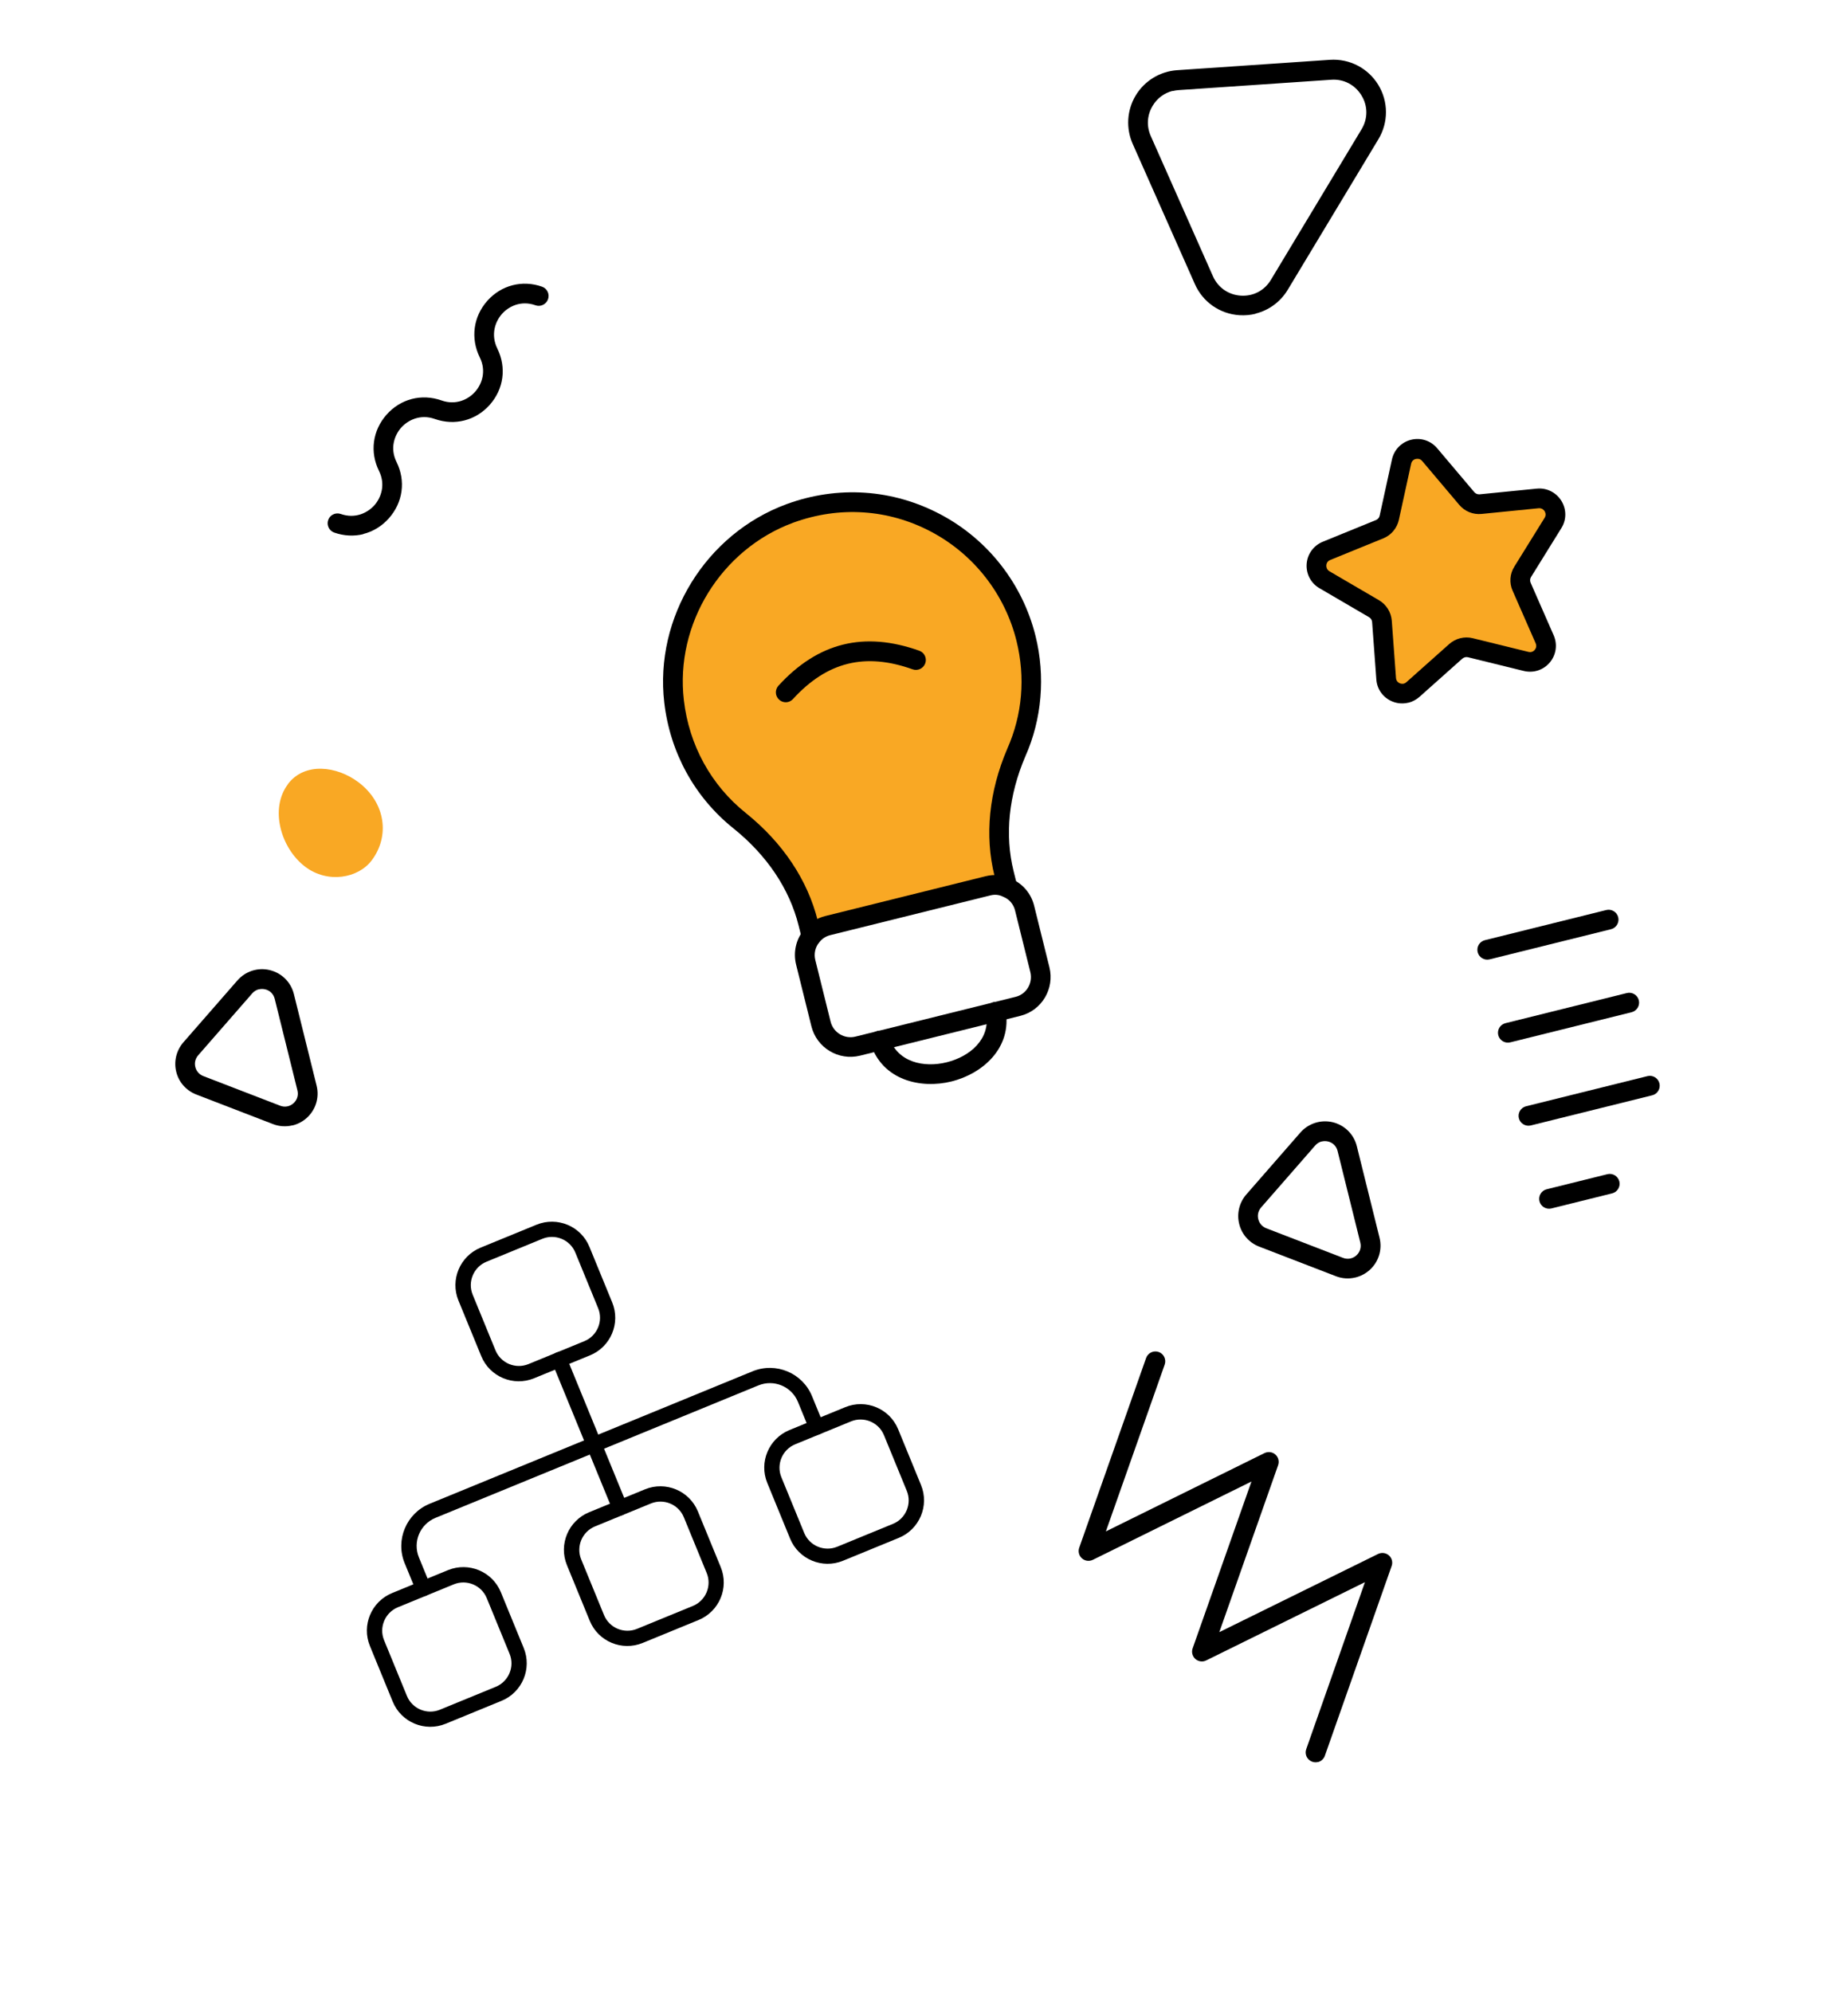 <svg width="270" height="291" viewBox="0 0 270 291" fill="none" xmlns="http://www.w3.org/2000/svg">
<path d="M192.553 257.36C192.284 257.427 192.01 257.42 191.725 257.318C190.979 257.057 190.575 256.228 190.847 255.479L199.423 231.092L176.235 242.52C175.718 242.785 175.077 242.696 174.646 242.308C174.215 241.919 174.05 241.303 174.249 240.759L182.843 216.391L159.669 227.829C159.138 228.084 158.511 228.004 158.08 227.616C157.638 227.23 157.484 226.612 157.68 226.055L167.452 198.348C167.712 197.602 168.544 197.21 169.29 197.471C170.036 197.732 170.428 198.563 170.167 199.309L161.574 223.677L184.748 212.239C185.279 211.984 185.906 212.063 186.337 212.452C186.779 212.838 186.933 213.456 186.736 214.013L178.146 238.392L201.337 226.975C201.857 226.722 202.495 226.799 202.926 227.187C203.368 227.573 203.522 228.191 203.323 228.736L193.566 256.452C193.399 256.927 193.011 257.259 192.556 257.372L192.553 257.36Z" fill="black"/>
<path d="M53.094 78.015C51.728 78.354 50.25 78.287 48.825 77.786C48.079 77.525 47.687 76.694 47.948 75.948C48.209 75.202 49.04 74.809 49.786 75.07C51.916 75.817 53.708 74.902 54.699 73.801C55.674 72.692 56.369 70.798 55.372 68.778C54.006 66.021 54.437 62.867 56.479 60.564C58.521 58.261 61.593 57.461 64.498 58.487C66.631 59.245 68.447 58.324 69.422 57.215C70.401 56.117 71.092 54.212 70.099 52.204C68.727 49.423 69.144 46.26 71.194 43.942C73.228 41.654 76.299 40.854 79.19 41.871C79.936 42.132 80.34 42.961 80.067 43.709C79.807 44.456 78.978 44.859 78.229 44.587C76.111 43.837 74.319 44.752 73.34 45.85C72.353 46.962 71.664 48.88 72.667 50.922C74.021 53.683 73.599 56.823 71.556 59.126C69.514 61.428 66.428 62.219 63.523 61.194C61.404 60.444 59.601 61.362 58.611 62.463C57.635 63.572 56.94 65.466 57.937 67.485C59.303 70.243 58.869 73.386 56.827 75.689C55.793 76.862 54.488 77.644 53.076 77.994L53.094 78.015Z" fill="black"/>
<path d="M119.737 209.495C119.171 209.727 118.509 209.46 118.273 208.884L116.582 204.76C115.656 202.503 113.069 201.424 110.805 202.352L63.625 221.7C61.361 222.629 60.277 225.213 61.203 227.471L62.894 231.595C63.13 232.171 62.857 232.821 62.28 233.058C61.703 233.295 61.052 233.023 60.816 232.447L59.124 228.323C57.731 224.925 59.373 221.035 62.767 219.643L109.948 200.295C113.355 198.898 117.248 200.531 118.637 203.918L120.328 208.042C120.564 208.618 120.292 209.268 119.714 209.505L119.737 209.495Z" fill="black"/>
<path d="M73.276 248.425L65.112 251.772C62.087 253.013 58.621 251.568 57.383 248.55L54.043 240.405C52.806 237.387 54.259 233.925 57.284 232.684L65.448 229.336C68.473 228.096 71.939 229.541 73.177 232.559L76.516 240.703C77.754 243.722 76.301 247.184 73.276 248.425ZM58.134 234.758C56.252 235.53 55.345 237.692 56.115 239.569L59.455 247.714C60.225 249.592 62.389 250.494 64.271 249.722L72.435 246.374C74.317 245.602 75.224 243.44 74.454 241.563L71.114 233.418C70.344 231.54 68.18 230.638 66.298 231.41L58.134 234.758Z" fill="black"/>
<path d="M102.062 236.62L93.899 239.968C90.873 241.208 87.407 239.763 86.17 236.745L82.83 228.601C81.592 225.582 83.045 222.12 86.071 220.879L94.234 217.532C97.26 216.291 100.725 217.736 101.963 220.754L105.303 228.899C106.541 231.917 105.087 235.379 102.062 236.62ZM86.933 222.948C85.05 223.72 84.143 225.882 84.913 227.76L88.253 235.904C89.023 237.782 91.187 238.684 93.069 237.912L101.233 234.564C103.115 233.793 104.022 231.631 103.252 229.753L99.912 221.609C99.142 219.731 96.978 218.828 95.096 219.6L86.933 222.948Z" fill="black"/>
<path d="M86.208 197.959L78.044 201.307C75.019 202.548 71.553 201.103 70.316 198.085L66.98 189.952C65.743 186.933 67.196 183.471 70.221 182.23L78.385 178.883C81.41 177.642 84.876 179.087 86.113 182.105L89.449 190.238C90.686 193.256 89.233 196.719 86.208 197.959ZM71.078 184.288C69.196 185.06 68.289 187.222 69.059 189.099L72.394 197.232C73.164 199.11 75.328 200.012 77.21 199.24L85.374 195.892C87.256 195.121 88.163 192.959 87.393 191.081L84.058 182.948C83.288 181.07 81.124 180.168 79.242 180.94L71.078 184.288Z" fill="black"/>
<path d="M131.322 224.62L123.17 227.963C120.145 229.204 116.679 227.759 115.441 224.741L112.101 216.596C110.863 213.578 112.317 210.116 115.342 208.875L123.494 205.532C126.519 204.291 129.985 205.736 131.223 208.755L134.563 216.899C135.801 219.917 134.347 223.38 131.322 224.62ZM116.181 210.954C114.299 211.725 113.391 213.887 114.161 215.765L117.501 223.909C118.271 225.787 120.435 226.689 122.317 225.918L130.47 222.574C132.352 221.803 133.259 219.641 132.489 217.763L129.149 209.619C128.379 207.741 126.215 206.839 124.333 207.61L116.181 210.954Z" fill="black"/>
<path d="M91.008 221.277C90.443 221.509 89.78 221.242 89.544 220.666L80.667 199.02C80.431 198.444 80.704 197.794 81.281 197.557C81.859 197.321 82.51 197.592 82.746 198.168L91.623 219.814C91.859 220.39 91.586 221.04 91.008 221.277Z" fill="black"/>
<path d="M42.078 114.526C39.368 118.107 41.017 123.887 44.587 126.592C47.883 129.095 52.333 128.274 54.294 125.684C57.004 122.103 56.308 117.243 52.401 114.276C49.179 111.839 44.493 111.319 42.073 114.51L42.078 114.526Z" fill="#F9A824"/>
<path d="M235.376 135.722L217.64 140.124C216.87 140.315 216.084 139.841 215.893 139.071C215.701 138.301 216.175 137.515 216.945 137.323L234.681 132.921C235.451 132.73 236.237 133.204 236.428 133.974C236.62 134.744 236.146 135.531 235.376 135.722Z" fill="black"/>
<path d="M238.385 147.845L220.649 152.247C219.879 152.438 219.093 151.964 218.901 151.194C218.71 150.424 219.184 149.637 219.954 149.446L237.69 145.044C238.46 144.853 239.246 145.327 239.437 146.097C239.628 146.867 239.155 147.653 238.385 147.845Z" fill="black"/>
<path d="M241.397 159.98L223.661 164.382C222.891 164.573 222.105 164.099 221.913 163.329C221.722 162.559 222.196 161.773 222.966 161.581L240.702 157.179C241.472 156.988 242.258 157.462 242.449 158.232C242.64 159.002 242.167 159.789 241.397 159.98Z" fill="black"/>
<path d="M235.538 174.304L226.67 176.505C225.9 176.696 225.113 176.222 224.922 175.452C224.731 174.682 225.205 173.895 225.975 173.704L234.843 171.503C235.613 171.312 236.399 171.786 236.59 172.556C236.782 173.326 236.308 174.112 235.538 174.304Z" fill="black"/>
<path d="M42.752 164.364C41.819 164.596 40.816 164.548 39.883 164.184L28.665 159.859C27.211 159.291 26.114 158.064 25.749 156.544C25.372 155.028 25.769 153.43 26.788 152.248L34.688 143.202C35.865 141.857 37.677 141.271 39.417 141.694C41.157 142.117 42.505 143.455 42.937 145.193L46.258 158.576C46.69 160.315 46.124 162.128 44.783 163.315C44.194 163.833 43.502 164.191 42.767 164.373L42.752 164.364ZM37.82 144.493C37.447 144.586 37.114 144.793 36.854 145.092L28.955 154.138C28.54 154.613 28.384 155.234 28.538 155.852C28.688 156.459 29.119 156.947 29.708 157.172L40.926 161.498C41.599 161.764 42.334 161.631 42.871 161.151C43.409 160.671 43.632 159.972 43.458 159.272L40.136 145.888C39.962 145.188 39.435 144.662 38.739 144.501C38.424 144.43 38.115 144.433 37.823 144.505L37.82 144.493Z" fill="black"/>
<path d="M198.053 186.584C197.12 186.816 196.117 186.768 195.184 186.404L183.966 182.079C182.515 181.522 181.415 180.284 181.05 178.764C180.673 177.248 181.067 175.639 182.089 174.468L189.989 165.422C191.166 164.077 192.981 163.503 194.718 163.914C196.458 164.337 197.806 165.675 198.237 167.413L201.556 180.785C201.988 182.523 201.422 184.336 200.082 185.523C199.492 186.041 198.8 186.399 198.065 186.581L198.053 186.584ZM193.121 166.713C192.748 166.806 192.415 167.013 192.155 167.312L184.256 176.358C183.841 176.833 183.685 177.454 183.839 178.072C183.989 178.679 184.42 179.167 184.997 179.395L196.215 183.721C196.888 183.987 197.623 183.854 198.161 183.374C198.698 182.894 198.921 182.194 198.744 181.483L195.425 168.111C195.252 167.411 194.725 166.885 194.028 166.724C193.713 166.653 193.404 166.656 193.113 166.728L193.121 166.713Z" fill="black"/>
<path d="M183.443 45.83C182.697 46.016 181.909 46.087 181.105 46.039C178.236 45.859 175.737 44.126 174.575 41.491L165.492 21.016C164.478 18.728 164.64 16.087 165.93 13.946C167.219 11.805 169.478 10.427 171.975 10.253L194.304 8.737C197.167 8.546 199.868 9.944 201.365 12.384C202.866 14.836 202.866 17.883 201.393 20.33L188.147 42.322C187.077 44.099 185.375 45.326 183.438 45.807L183.443 45.83ZM171.325 13.275C170.112 13.577 169.075 14.342 168.409 15.449C167.593 16.803 167.485 18.415 168.13 19.866L177.213 40.341C177.948 42.004 179.474 43.062 181.287 43.182C183.112 43.299 184.744 42.436 185.682 40.877L198.928 18.886C199.867 17.327 199.864 15.47 198.91 13.923C197.957 12.376 196.319 11.519 194.506 11.647L172.177 13.163C171.885 13.186 171.599 13.232 171.331 13.299L171.325 13.275Z" fill="black"/>
<path d="M208.938 65.96L214.356 72.369C214.851 72.965 215.62 73.269 216.381 73.192L224.733 72.357C226.667 72.162 227.984 74.276 226.961 75.942L222.537 83.072C222.131 83.73 222.074 84.55 222.385 85.253L225.754 92.939C226.532 94.728 224.937 96.635 223.037 96.165L214.885 94.162C214.133 93.978 213.339 94.174 212.761 94.69L206.491 100.271C205.04 101.561 202.729 100.635 202.581 98.69L201.965 90.321C201.911 89.554 201.478 88.856 200.811 88.465L193.567 84.23C191.886 83.248 192.062 80.764 193.859 80.02L201.633 76.852C202.353 76.562 202.879 75.936 203.038 75.178L204.83 66.979C205.251 65.079 207.666 64.479 208.926 65.962L208.938 65.96Z" fill="#F9A824"/>
<path d="M205.771 102.631C205.012 102.819 204.196 102.774 203.438 102.466C202.089 101.922 201.187 100.684 201.088 99.234L200.472 90.865C200.447 90.562 200.281 90.293 200.022 90.147L192.777 85.913C191.519 85.184 190.81 83.825 190.908 82.376C191.007 80.927 191.913 79.686 193.261 79.128L201.034 75.96C201.314 75.841 201.516 75.606 201.577 75.305L203.37 67.106C203.676 65.692 204.751 64.584 206.162 64.233C207.574 63.883 209.028 64.352 209.974 65.467L215.393 71.876C215.585 72.101 215.876 72.227 216.179 72.201L224.52 71.37C225.969 71.221 227.341 71.908 228.118 73.14C228.883 74.375 228.892 75.909 228.12 77.141L223.696 84.271C223.535 84.522 223.517 84.848 223.633 85.116L227.003 92.802C227.581 94.133 227.362 95.649 226.436 96.758C225.498 97.87 224.043 98.343 222.632 98L214.48 95.997C214.188 95.921 213.876 96.011 213.651 96.203L207.393 101.782C206.914 102.198 206.369 102.495 205.785 102.639L205.771 102.631ZM206.846 67.036C206.682 67.077 206.286 67.225 206.174 67.723L204.381 75.922C204.114 77.141 203.264 78.157 202.117 78.627L194.344 81.795C193.871 81.987 193.789 82.404 193.783 82.579C193.774 82.742 193.793 83.171 194.23 83.434L201.475 87.668C202.547 88.294 203.248 89.421 203.345 90.66L203.96 99.029C204 99.54 204.373 99.745 204.525 99.806C204.688 99.865 205.09 99.988 205.475 99.644L211.745 94.062C212.68 93.236 213.963 92.917 215.164 93.214L223.316 95.216C223.817 95.34 224.13 95.051 224.232 94.915C224.349 94.787 224.571 94.434 224.368 93.964L220.998 86.278C220.493 85.14 220.586 83.817 221.252 82.759L225.676 75.629C225.939 75.192 225.771 74.813 225.672 74.664C225.587 74.524 225.32 74.194 224.809 74.234L216.469 75.065C215.224 75.189 214.011 74.697 213.205 73.745L207.787 67.335C207.455 66.947 207.035 67.002 206.872 67.042L206.846 67.036Z" fill="black"/>
<path d="M146.703 127.585L147.209 129.627C146.332 129.237 145.353 129.134 144.361 129.38L120.943 135.192C119.963 135.435 119.146 135.985 118.541 136.742L118.075 134.864C116.58 128.843 112.892 123.763 108.052 119.886C102.953 115.812 99.299 109.671 98.471 102.445C97.097 90.621 104.237 79.113 115.38 74.998C130.283 69.564 146.18 78.266 149.895 93.236C151.329 99.012 150.733 104.845 148.476 109.927C146.085 115.512 145.217 121.648 146.688 127.576L146.703 127.585Z" fill="#F9A824"/>
<path d="M139.017 157.957C134.537 159.069 128.923 157.812 127.189 152.42C126.939 151.665 127.358 150.855 128.113 150.605C128.872 150.368 129.679 150.774 129.928 151.53C131.106 155.177 134.997 155.982 138.322 155.157C141.671 154.326 144.749 151.803 144.082 148.017C143.949 147.232 144.457 146.487 145.254 146.351C146.038 146.218 146.787 146.739 146.919 147.523C147.907 153.1 143.51 156.842 139.017 157.957Z" fill="black"/>
<path d="M147.557 131.027C146.787 131.218 146 130.744 145.809 129.974L145.302 127.932C143.843 122.051 144.489 115.623 147.162 109.373C149.372 104.403 149.839 98.948 148.51 93.592C146.821 86.79 142.3 81 136.118 77.704C129.837 74.357 122.645 73.876 115.888 76.346C105.346 80.238 98.616 91.149 99.915 102.272C100.676 108.834 103.888 114.688 108.972 118.753C114.374 123.098 118.004 128.539 119.486 134.513L119.953 136.392C120.144 137.162 119.67 137.948 118.9 138.139C118.13 138.33 117.343 137.857 117.152 137.087L116.686 135.208C115.357 129.852 112.07 124.945 107.164 120.998C101.491 116.46 97.899 109.92 97.051 102.611C95.611 90.173 103.117 77.992 114.895 73.644C122.434 70.881 130.449 71.431 137.47 75.163C144.377 78.837 149.413 85.304 151.295 92.888C152.758 98.781 152.231 105.043 149.796 110.503C147.375 116.17 146.779 121.954 148.088 127.228L148.595 129.27C148.786 130.04 148.312 130.827 147.542 131.018L147.557 131.027Z" fill="black"/>
<path d="M115.152 102.528C114.697 102.641 114.199 102.529 113.829 102.188C113.238 101.653 113.199 100.746 113.733 100.155C119.512 93.841 126.244 92.169 134.316 95.046C135.065 95.319 135.454 96.139 135.182 96.888C134.909 97.637 134.089 98.026 133.343 97.765C126.396 95.278 120.831 96.659 115.853 102.106C115.657 102.316 115.409 102.464 115.141 102.531L115.152 102.528Z" fill="black"/>
<path d="M149.076 148.375L125.658 154.188C122.519 154.967 119.33 153.046 118.551 149.907L116.315 140.899C115.872 139.114 116.28 137.266 117.423 135.83C118.223 134.814 119.324 134.107 120.596 133.792L144.014 127.979C145.32 127.655 146.618 127.791 147.777 128.371C149.409 129.056 150.649 130.507 151.086 132.269L153.322 141.277C154.101 144.415 152.203 147.599 149.076 148.375ZM121.302 136.589C120.661 136.749 120.106 137.109 119.691 137.633C119.104 138.361 118.892 139.306 119.118 140.216L121.354 149.224C121.751 150.822 123.382 151.805 124.98 151.408L148.398 145.595C149.973 145.204 150.933 143.579 150.536 141.981L148.3 132.973C148.077 132.074 147.463 131.347 146.65 131.016C146.609 131.002 146.566 130.975 146.525 130.961C145.986 130.686 145.362 130.618 144.72 130.777L121.302 136.589Z" fill="black"/>
</svg>
